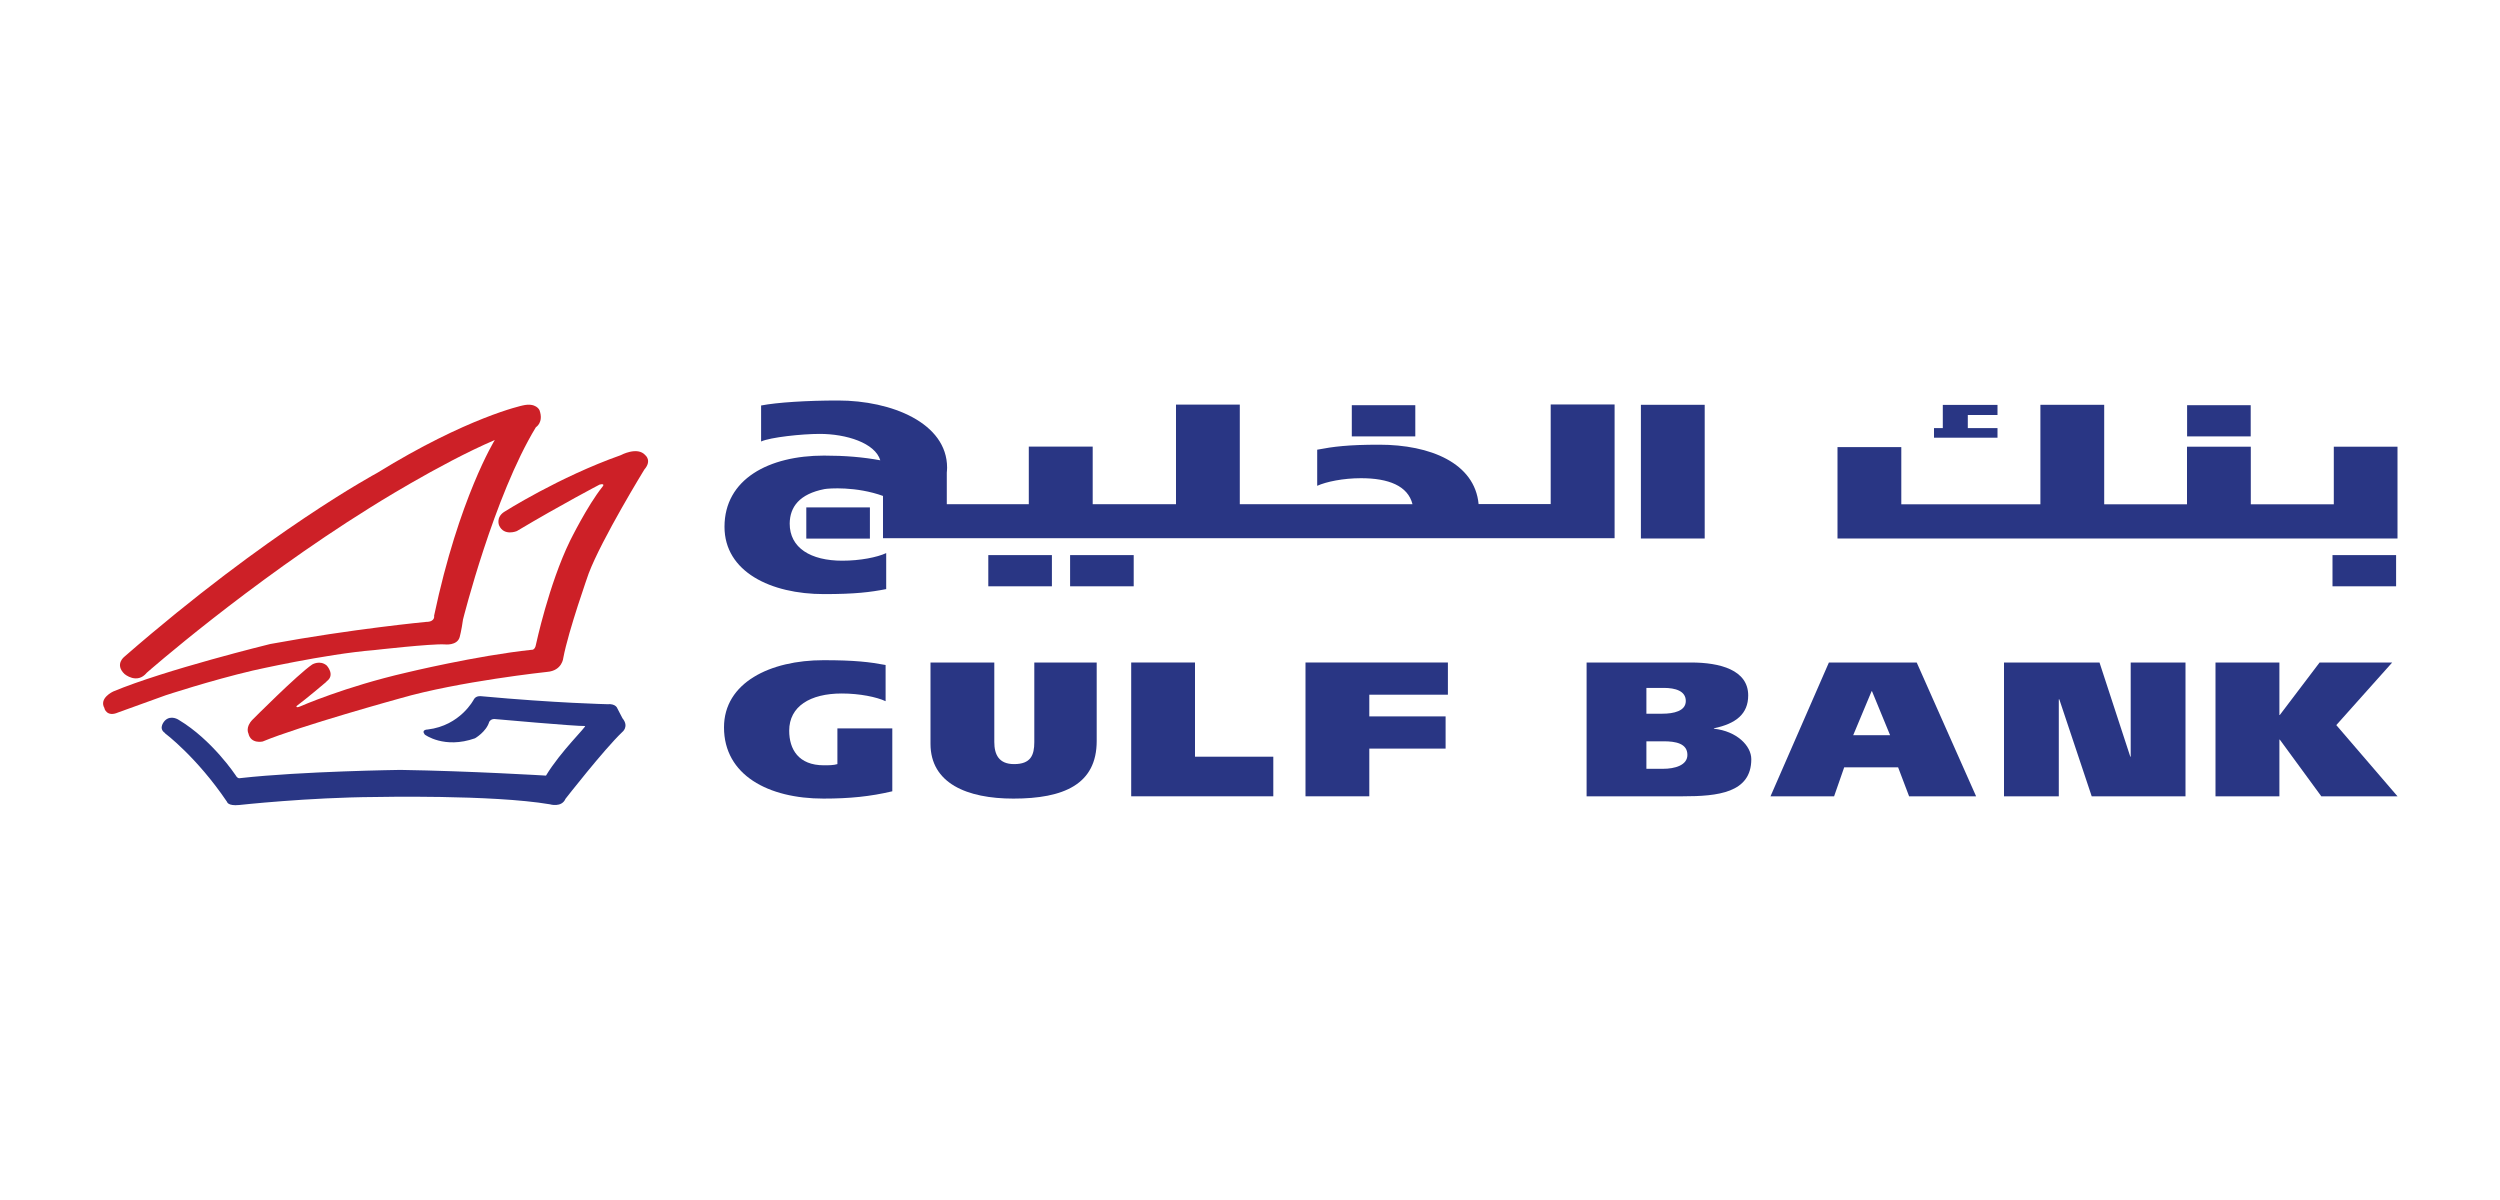 <?xml version="1.0" encoding="UTF-8"?><svg id="Layer_1" xmlns="http://www.w3.org/2000/svg" xmlns:xlink="http://www.w3.org/1999/xlink" viewBox="0 0 250 120"><defs><style>.cls-1{fill:none;}.cls-2{clip-path:url(#clippath);}.cls-3{fill:#cd2027;}.cls-4{fill:#293684;}</style><clipPath id="clippath"><rect class="cls-1" width="250" height="120"/></clipPath></defs><g class="cls-2"><path class="cls-4" d="m89.22,72.84h-5.48v3.57c-.37.12-.9.12-1.35.12-2.55,0-3.47-1.61-3.47-3.46,0-2.43,2.09-3.72,5.26-3.72,1.79,0,3.48.35,4.38.77v-3.62c-1.59-.3-3.1-.48-6.21-.48-5.33,0-9.95,2.24-9.95,6.72,0,4.77,4.43,7.12,9.95,7.12,2.61,0,4.69-.21,6.88-.73v-6.3Z"/><path class="cls-4" d="m99.43,66.25h-6.38v8.13c0,3.95,3.65,5.48,8.29,5.48,5.02,0,8.33-1.42,8.33-5.76v-7.85h-6.24v7.96c0,1.3-.35,2.2-2.02,2.2-1.53,0-1.98-.96-1.98-2.21v-7.95Z"/><polygon class="cls-4" points="113.12 79.63 127.33 79.63 127.33 75.67 119.5 75.67 119.5 66.25 113.12 66.25 113.12 79.63"/><polygon class="cls-4" points="130.55 79.63 136.93 79.63 136.93 74.86 144.56 74.86 144.56 71.64 136.93 71.64 136.93 69.47 144.79 69.47 144.79 66.25 130.55 66.25 130.55 79.63"/><path class="cls-4" d="m158.65,79.63h9.64c3.46,0,6.84-.33,6.84-3.71,0-1.33-1.43-2.8-3.74-3.05v-.04c2.21-.46,3.43-1.44,3.43-3.29,0-2.55-2.83-3.29-5.71-3.29h-10.45v13.38Zm5.99-5.5h1.73c1.19,0,2.37.21,2.37,1.36,0,1.04-1.26,1.39-2.43,1.39h-1.67v-2.75m0-5.34h1.74c1.15,0,2.2.3,2.2,1.31s-1.22,1.27-2.34,1.27h-1.6v-2.58Z"/><path class="cls-4" d="m177.05,79.63h6.36l1.01-2.9h5.39l1.1,2.9h6.7l-5.94-13.38h-8.78l-5.84,13.38Zm10.11-10.51h.04l1.81,4.4h-3.69l1.84-4.4Z"/><polygon class="cls-4" points="200.4 79.63 205.88 79.63 205.88 69.93 205.93 69.93 209.17 79.63 218.55 79.63 218.55 66.25 213.07 66.25 213.07 75.67 213.03 75.67 209.95 66.25 200.4 66.25 200.4 79.63"/><polygon class="cls-4" points="227.94 66.25 221.55 66.25 221.55 79.63 227.94 79.63 227.94 73.96 227.98 73.96 232.13 79.63 239.75 79.63 233.63 72.51 239.22 66.25 231.96 66.25 227.98 71.5 227.94 71.5 227.94 66.25"/><path class="cls-3" d="m32.65,68.17s-1.94,1.65-2.99,2.43c0,0-.12.24.36.04,0,0,4.45-1.96,10.62-3.38,0,0,6.98-1.69,12.52-2.28,0,0,.34.07.44-.54,0,0,1.28-6,3.4-10.35,0,0,1.73-3.52,3.25-5.42,0,0,.33-.37-.29-.21,0,0-3.73,1.94-8.28,4.65,0,0-1.28.54-1.77-.57,0,0-.34-.78.49-1.34,0,0,5.5-3.5,11.67-5.68,0,0,1.67-.91,2.46,0,0,0,.69.54-.1,1.44,0,0-4.25,6.93-5.56,10.38,0,0-2.03,5.73-2.54,8.45,0,0-.1,1.28-1.62,1.4,0,0-8.82.94-14.72,2.65,0,0-9.97,2.75-13.72,4.31,0,0-1.19.28-1.43-.81,0,0-.33-.62.42-1.38,0,0,4.48-4.5,5.96-5.51,0,0,.77-.47,1.45.1,0,0,.9.96-.03,1.6"/><path class="cls-3" d="m10.44,70.84s.24.9,1.36.41l4.76-1.72s4.49-1.48,8.7-2.47c0,0,7.22-1.65,12.15-2.05,0,0,5.72-.65,7.06-.57,0,0,1.25.16,1.5-.74,0,0,.18-.66.33-1.75,0,0,3.09-12.33,7.29-19.23,0,0,.8-.47.36-1.7,0,0-.33-.8-1.7-.47,0,0-5.49,1.16-14.55,6.75,0,0-10.82,5.8-25.25,18.36,0,0-1.02.76,0,1.74,0,0,1.25,1.07,2.23-.13,0,0,10.13-8.9,22.25-16.46,0,0,6.97-4.42,12.55-6.81,0,0-3.59,5.81-6.07,17.57,0,0,.14.62-.8.62,0,0-7.3.69-15.58,2.21,0,0-10.53,2.58-15.71,4.75,0,0-1.48.67-.86,1.69"/><path class="cls-4" d="m16.49,73.32s3.17,2.36,6.21,6.86c0,0,.07.44,1.23.32,0,0,6.9-.76,13.62-.8,0,0,11.65-.25,17.44.73,0,0,1.17.36,1.56-.55,0,0,3.82-4.9,5.67-6.67,0,0,.72-.54.03-1.38l-.51-.98s-.14-.51-1.01-.43c0,0-5.15-.11-12.62-.8,0,0-.52-.08-.73.33,0,0-1.34,2.61-4.61,3,0,0-.69,0-.29.51,0,0,1.94,1.46,5.02.37,0,0,1.13-.65,1.42-1.64,0,0,.14-.29.51-.29,0,0,8.24.74,9.07.7.22,0-2.46,2.56-3.9,4.96,0,0-7.6-.46-14.56-.57,0,0-9.84.13-16,.82,0,0-.26.12-.48-.29,0,0-2.34-3.53-5.68-5.53,0,0-.77-.54-1.39.07,0,0-.74.75.02,1.25"/><rect class="cls-4" x="164.09" y="40.48" width="6.38" height="13.37"/><polygon class="cls-4" points="183.75 53.85 183.75 44.71 190.13 44.71 190.13 50.43 204.04 50.43 204.04 40.48 210.42 40.48 210.42 50.43 218.7 50.43 218.7 44.67 225.08 44.67 225.08 50.43 233.38 50.43 233.38 44.67 239.75 44.67 239.75 53.85 183.75 53.85"/><rect class="cls-4" x="80.63" y="50.74" width="6.36" height="3.12"/><rect class="cls-4" x="135.18" y="40.52" width="6.35" height="3.12"/><rect class="cls-4" x="218.71" y="40.52" width="6.36" height="3.12"/><rect class="cls-4" x="233.25" y="55.51" width="6.36" height="3.12"/><path class="cls-4" d="m88.32,49.6c-2.7-.98-5.47-.77-5.88-.69-2.49.49-3.45,1.77-3.47,3.44-.01,2.44,2.1,3.72,5.26,3.72,1.79,0,3.48-.34,4.39-.76v3.6c-1.6.31-3.1.5-6.22.5-5.34,0-9.95-2.24-9.95-6.73,0-4.77,4.43-7.12,9.95-7.12,2.11,0,3.88.15,5.63.47-.53-1.74-3.4-2.64-6.06-2.64-1.79,0-4.95.34-5.86.76v-3.6c1.59-.31,4.58-.5,7.7-.5,5.33,0,10.9,2.24,10.9,6.72,0,.18-.02.34-.03.49v3.16h8.2v-5.76h6.39v5.76h8.33v-9.96h6.38v9.96h17.27c-.46-1.84-2.4-2.6-5.15-2.6-1.78,0-3.47.35-4.38.76v-3.61c1.61-.31,3.1-.5,6.21-.5,5.1,0,9.55,1.84,9.93,5.94h7.21v-9.96h6.39v13.37h-73.16v-4.24Z"/><rect class="cls-4" x="98.83" y="55.51" width="6.36" height="3.12"/><rect class="cls-4" x="107.01" y="55.51" width="6.36" height="3.12"/><polygon class="cls-4" points="193.4 42.81 194.28 42.81 194.28 40.49 199.75 40.49 199.75 41.5 196.78 41.5 196.78 42.81 199.75 42.81 199.75 43.77 193.4 43.77 193.4 42.81"/></g></svg>